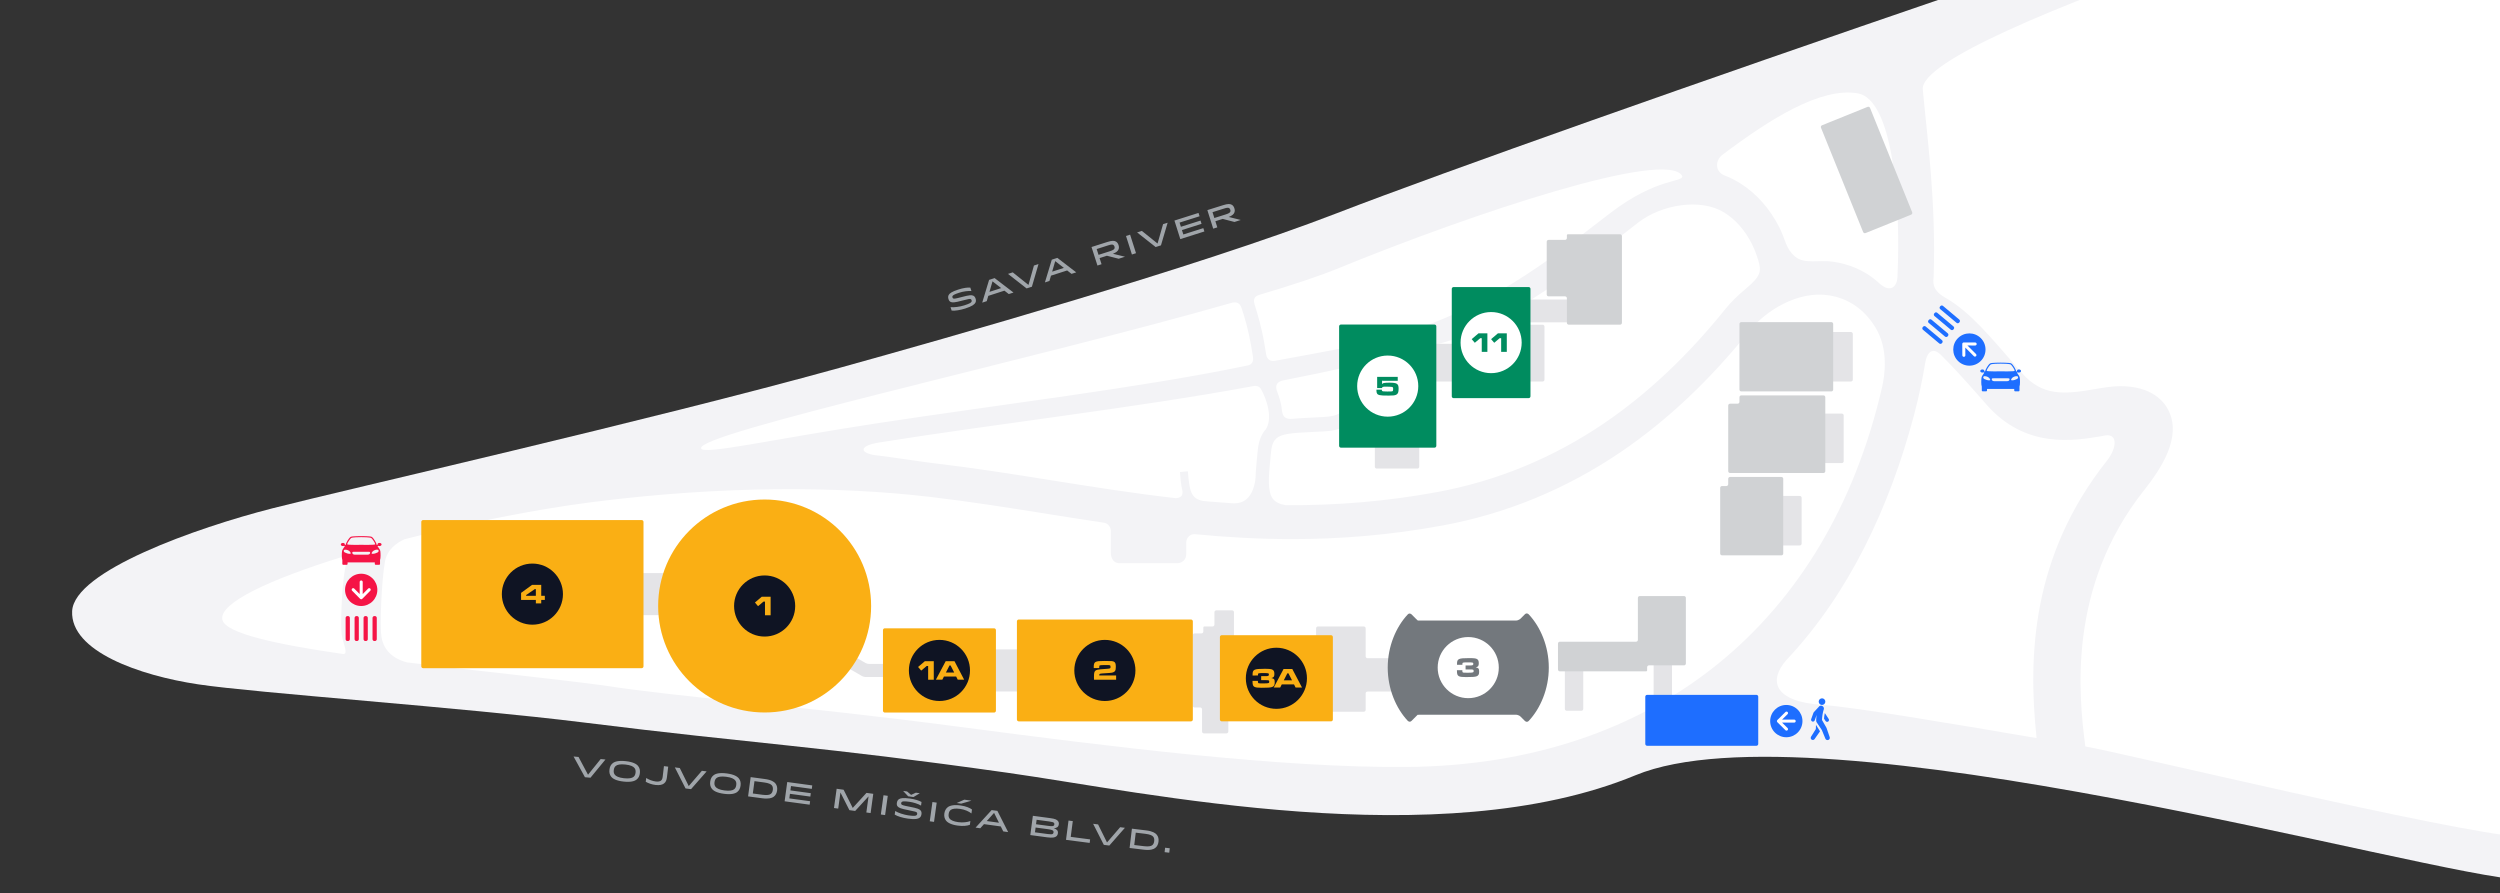 <?xml version="1.0" encoding="utf-8"?>
<!-- Generator: Adobe Illustrator 24.0.2, SVG Export Plug-In . SVG Version: 6.00 Build 0)  -->
<svg version="1.1" id="Layer_1" xmlns="http://www.w3.org/2000/svg" xmlns:xlink="http://www.w3.org/1999/xlink" x="0px" y="0px"
	 viewBox="0 0 1920 686" style="enable-background:new 0 0 1920 686;" xml:space="preserve">
<rect x="0" y="0" width="1920" height="686" fill="#333333" stroke="none"/>
<style type="text/css">
	.st0{clip-path:url(#SVGID_2_);fill:#F3F3F6;}
	.st1{clip-path:url(#SVGID_2_);fill:#FFFFFF;}
	.st2{clip-path:url(#SVGID_2_);fill:#E4E4E7;}
	.st3{clip-path:url(#SVGID_2_);fill:#D0D2D4;}
	.st4{clip-path:url(#SVGID_2_);fill:#73787D;}
	.st5{clip-path:url(#SVGID_2_);fill:#FAAF14;}
	.st6{clip-path:url(#SVGID_2_);fill:#1E6EFF;}
	.st7{clip-path:url(#SVGID_2_);fill:#008C5F;}
	.st8{clip-path:url(#SVGID_2_);fill:#F51446;}
	.st9{clip-path:url(#SVGID_2_);fill:#0F1423;}
	.st10{fill:#FAAF14;}
	.st11{clip-path:url(#SVGID_4_);fill:#FAAF14;}
	.st12{clip-path:url(#SVGID_4_);fill:#73787D;}
	.st13{clip-path:url(#SVGID_4_);fill:#008C5F;}
	.st14{clip-path:url(#SVGID_6_);fill:#FAAF14;}
	.st15{fill:#008C5F;}
	.st16{clip-path:url(#SVGID_8_);fill:#A0A5AA;}
</style>
<g>
	<defs>
		<rect id="SVGID_1_" x="17" width="1903" height="686"/>
	</defs>
	<clipPath id="SVGID_2_">
		<use xlink:href="#SVGID_1_"  style="overflow:visible;"/>
	</clipPath>
	<path class="st0" d="M1937,675.6v-822.04c-114.94,29.49-745.08,246.33-910.58,310.29C919.7,205.08,727.06,259.73,644.8,282.51
		C496.86,323.46,267.3,375.52,209,390.45c-58.31,14.93-152.17,48.11-153.6,78.93c-1.42,30.82,51.72,49.41,96.71,56.18
		c44.98,6.77,202.26,17.6,296.22,29.32c133.4,16.64,178.52,17.84,325.78,38.65c104.95,14.83,331.66,63.97,481.95,1.86
		C1395.12,537.92,1868.72,673.6,1937,675.6"/>
	<path class="st1" d="M263.14,427.61c-55.52,17.2-95.53,35.62-92.32,48.48c2.58,10.33,41.14,18.74,92.49,26.16
		c4.65,0.67,0.19-8.22-0.83-14.33c-1.16-6.95,0-36.51,2.32-49.84C266.22,429.88,267.74,426.18,263.14,427.61 M454.82,385.61
		c-44.5,5.69-96.78,16.24-144.28,28.58c-5.7,2.61-13.28,7.78-14.91,17.17c-2.69,15.46-4.03,49.73-2.69,57.79
		c1.25,7.52,6.02,16.02,19.74,19.59c50.9,6.19,106.42,11.81,150.03,17.55c61.6,9.56,148.22,15.34,273.74,31.86
		c115.9,15.25,246.92,31.74,344.2,30.88c190.9-1.7,323.28-111.52,364.77-291.61c2.02-8.77,5.24-28.96-5.06-45.9
		c-9.05-14.88-21.84-22.54-35.74-24.7c-23.91-3.71-48.54,11.7-61.31,27.59c-30.28,37.72-63.47,68.94-98.63,92.79
		c-41.81,28.37-87.81,47.33-136.73,56.36c-40.79,7.53-79.13,10.47-115.75,10.47c-25.66,0-50.45-1.46-74.67-3.78v0.01
		c-0.13-0.01-0.26-0.02-0.39-0.02c-3.16,0-5.77,2.59-6.09,5.9v9.04c0,7.38-6.85,7.38-6.85,7.38h-44.2c-6.85,0-6.85-7.38-6.85-7.38
		v-17.41c-0.09-3.15-2.23-5.73-5.03-6.27c-14.48-2.16-28.83-4.44-43.1-6.72c-29.75-4.75-60.51-9.66-91.41-13.25
		C644.85,373.52,555.45,372.75,454.82,385.61 M907.96,376.48l0.03-0.01c-1.02-4.19-1.41-8.95-1.8-13.95l6.09-0.56
		c1.19,14.92,2.25,21.23,12.05,22.82c1.41,0.13,2.83,0.26,4.24,0.39c0.05,0,0.09,0.01,0.14,0.01v0.01c5.8,0.5,11.62,0.94,17.46,1.32
		l0-0.01c4.97,0.36,8.82-0.86,11.78-3.71c5.73-5.54,6.26-15.57,6.26-15.66l0.04,0c0.13-5.26,0.68-10.94,1.27-16.92
		c0.13-1.31,0.26-2.64,0.39-4c0.69-7.29,2.74-12.72,6.31-16.6c2.38-3.82,3.02-8.97,1.85-15.37c-1.08-5.96-3.53-11.67-5.29-14.76
		c-1.88-4.38-6.33-2.95-8.57-2.53c-86.82,16.06-199.57,29.14-284.57,42.81c-17.36,2.64-15.5,8.92-0.57,10.17
		c7.34,0.82,34.25,4.91,41.14,5.71c31.38,3.65,62.38,8.6,92.36,13.39c30.79,4.91,62.29,9.93,94.45,13.57
		c1.74-0.1,3.58-0.55,4.48-1.9C908.47,379.25,908.18,377.1,907.96,376.48 M962.22,273.65c-0.4-2.46-0.86-5.22-1.4-8.35
		c-1.98-11.59-4.89-21.57-7.18-28.37c-0.81-2.39-2.33-6.39-9.01-4c-151.75,43.46-411.12,100.06-406.16,111.51
		c2.16,4.97,52.29-6.65,134.47-19.26c91.77-14.09,203.72-27.41,285.39-44.53C963.3,279.61,962.4,274.7,962.22,273.65
		 M1291.93,135.14c-11.56-20.99-160.75,28.6-264.39,71.03c-14.79,6.06-35.5,12.89-60.12,20.2c-1.94,0.58-5.66,1.76-3.91,7.38
		c2.27,7.28,5.37,17.54,7.42,29.55c0.6,3.51,1.1,6.56,1.54,9.24c0.12,0.76,1.11,5.59,6.95,4.52c38.9-7.14,69.28-12.61,84.52-16.92
		c78.37-22.14,122.08-57.55,172.59-96.4C1272.51,136.06,1293.02,140.28,1291.93,135.14 M985.79,292.08
		c-7.08,1.37-5.95,6.05-4.82,8.99c1.28,3.31,2.45,7.12,3.17,11.05c0.69,3.8-0.11,10.3,8.24,9.55c4.15-0.37,8.83-0.65,14.17-0.9
		c3.3-0.16,6.71-0.32,10.41-0.55c10.36-0.64,19.21-2.82,22.65-23.14c0.67-3.93,1.78-7.39,3.04-10.56c2.52-6.34-2.14-5.94-5.29-5.23
		C1020.66,285.04,1003.42,288.68,985.79,292.08 M1324.1,163.15c-18.16-11.17-48.2-6-65.91,7.73
		c-17.71,13.73-94.77,75.9-147.57,91.57c-10.87,3.23-22.16,6.33-33.78,9.33c-12.47,3.89-24.28,10.52-27.11,27.27
		c-4.56,26.91-18.82,31.38-32.17,32.21c-3.77,0.23-7.21,0.4-10.55,0.55c-15.07,0.71-22.9,1.29-26.95,5.03
		c-0.27,0.39-0.55,0.77-0.84,1.14l-0.12-0.11c-1.71,2.15-2.56,5.17-2.97,9.46c-0.13,1.37-0.26,2.71-0.39,4.03
		c-1.38,14.06-2.57,26.2,1.91,31.85c1.93,2.44,5.17,4.01,9.8,4.78c40.04,0.25,78.42-3.08,116.43-10.1
		c45.78-8.45,88.82-26.19,127.93-52.73c33.14-22.48,64.51-52.02,93.23-87.79c4.41-5.49,9.86-10.72,15.85-15.71
		c11.49-9.57,11.92-13.42,9.58-21.34c-1.28-4.33-2.88-8.65-4.92-12.75C1340.27,176.98,1332.86,168.54,1324.1,163.15 M1457.23,213.07
		c2.82-60.07-3.76-136.86-30.55-141.4c-28.37-4.8-67.19,19.56-103.99,47.33c-5.12,3.87-6.33,12.82,2.42,16.04
		c3.8,1.4,7.44,3.32,10.99,5.5c12.7,7.81,23.34,19.83,30.76,34.73c4.4,8.85,4.63,15.85,11.86,21.86c7.23,6.01,18.4,2.21,29.36,3.91
		c10.31,1.6,23.17,5.47,35.02,16.35C1452.37,225.92,1456.93,219.26,1457.23,213.07 M1478.68,278.11
		c-2.27,13.68-5.2,27.56-8.94,41.56c-18.67,69.83-49.65,136.21-97.74,187.19c-13.91,15.75-10.02,32.06,27.79,34.53
		c22.47,1.47,98.63,14.22,164.32,25.46c-6.64-62.16-4.02-139.81,53.99-213c8.28-10.45,8.47-22.22-3.08-19.07
		c-22.18,3.83-59.32,10.25-89.49-24.18l-3.08-3.52c-11.98-13.69-22.32-25.1-31.64-34.34
		C1482.79,264.8,1479.46,273.38,1478.68,278.11 M1937,642.89v-755.2c-29.73,5.39-465.37,138.18-460.29,181.17
		c3.26,35.43,10.25,85.83,8.33,143.29c-0.12,3.67-2.25,10.13,8.9,16.45c19.47,11.03,35.46,31.1,55.92,54.47l3.07,3.51
		c15.54,17.73,32.21,16.38,55.87,12.29c6.86-1.18,13.33-2.3,19.52-2.3c24.45,0,33.84,11.88,37.26,18.96
		c9.98,20.64-6.02,44.68-18.93,60.97c-59.44,75-50.01,158.87-45.12,196.78C1630.08,578.17,1880.11,638.62,1937,642.89"/>
	<path class="st2" d="M474.39,440.14c-0.79,0-1.42,0.64-1.42,1.42v29.45c0,0.79,0.64,1.42,1.42,1.42h79.91
		c0.78,0,1.42-0.64,1.42-1.42v-29.45c0-0.79-0.64-1.42-1.42-1.42H474.39z"/>
	<path class="st2" d="M715.51,511.33c0-0.79-0.64-1.42-1.42-1.42h-46.69c-0.79,0-1.97-0.32-2.65-0.71l-20.99-12.12
		c-0.68-0.39-1.55-0.16-1.94,0.52l-3.6,6.23c-0.39,0.68-0.16,1.55,0.52,1.94l23.32,13.46c0.68,0.39,1.87,0.71,2.65,0.71h49.38
		c0.79,0,1.42-0.64,1.42-1.42V511.33z"/>
	<path class="st2" d="M733.71,498.75c-0.79,0-1.42,0.64-1.42,1.42v29.45c0,0.78,0.64,1.42,1.42,1.42h79.91
		c0.79,0,1.42-0.64,1.42-1.42v-29.45c0-0.79-0.64-1.42-1.42-1.42H733.71z"/>
	<path class="st2" d="M946.27,544.76c0.79,0,1.42-0.64,1.42-1.42v-73.17c0-0.78-0.64-1.42-1.42-1.42H934.1
		c-0.79,0-1.42,0.64-1.42,1.42v9.54c0,0.79-0.64,1.42-1.42,1.42h-6.4c-0.39,0-0.71,0.32-0.71,0.71v3.2c0,0.79-0.64,1.42-1.42,1.42
		h-5.3c-0.79,0-1.42,0.64-1.42,1.42v54.04c0,0.78,0.64,1.42,1.42,1.42h4.32c0.78,0,1.42,0.64,1.42,1.42v17.06
		c0,0.78,0.64,1.42,1.42,1.42h17.34c0.79,0,1.42-0.64,1.42-1.42v-15.65c0-0.79,0.64-1.42,1.42-1.42H946.27z"/>
	<path class="st2" d="M1079.77,506.93c0-0.79-0.64-1.42-1.42-1.42h-28.11c-0.79,0-1.42-0.64-1.42-1.42v-21.54
		c0-0.79-0.64-1.42-1.42-1.42h-35.23c-0.79,0-1.42,0.64-1.42,1.42v62.64c0,0.78,0.64,1.42,1.42,1.42h35.23
		c0.78,0,1.42-0.64,1.42-1.42v-12.65c0-0.79,0.64-1.42,1.42-1.42h28.11c0.79,0,1.42-0.64,1.42-1.42V506.93z"/>
	<path class="st2" d="M1203.23,507.85c-0.79,0-1.42,0.64-1.42,1.42v35.17c0,0.78,0.64,1.42,1.42,1.42h11.28
		c0.79,0,1.42-0.64,1.42-1.42v-35.17c0-0.79-0.64-1.42-1.42-1.42H1203.23z"/>
	<path class="st2" d="M1271.4,504.61c-0.79,0-1.42,0.64-1.42,1.42v35.17c0,0.78,0.64,1.42,1.42,1.42h11.28
		c0.79,0,1.42-0.64,1.42-1.42v-35.17c0-0.79-0.64-1.42-1.42-1.42H1271.4z"/>
	<path class="st2" d="M1365.91,380.9c-0.79,0-1.42,0.64-1.42,1.42v35.17c0,0.79,0.64,1.42,1.42,1.42h16.33
		c0.79,0,1.42-0.64,1.42-1.42v-35.17c0-0.79-0.64-1.42-1.42-1.42H1365.91z"/>
	<path class="st2" d="M1395.31,317.65c-0.79,0-1.42,0.64-1.42,1.42v35.17c0,0.79,0.64,1.42,1.42,1.42h19.22
		c0.78,0,1.42-0.64,1.42-1.42v-35.17c0-0.79-0.64-1.42-1.42-1.42H1395.31z"/>
	<path class="st2" d="M1402.31,255c-0.79,0-1.42,0.64-1.42,1.42v35.17c0,0.79,0.64,1.42,1.42,1.42h19.22c0.78,0,1.42-0.64,1.42-1.42
		v-35.17c0-0.79-0.64-1.42-1.42-1.42H1402.31z"/>
	<path class="st2" d="M1163.35,249.39c-0.79,0-1.42,0.64-1.42,1.42v40.78c0,0.79,0.64,1.42,1.42,1.42h21.38
		c0.79,0,1.42-0.64,1.42-1.42v-40.78c0-0.79-0.64-1.42-1.42-1.42H1163.35z"/>
	<path class="st2" d="M1164.35,230.05c-0.79,0-1.42,0.64-1.42,1.42v14.65c0,0.79,0.64,1.42,1.42,1.42h60.95
		c0.78,0,1.42-0.64,1.42-1.42v-14.65c0-0.79-0.64-1.42-1.42-1.42H1164.35z"/>
	<path class="st2" d="M1098.48,264.03c-0.79,0-1.42,0.64-1.42,1.42v26.15c0,0.79,0.64,1.42,1.42,1.42h21.38
		c0.79,0,1.42-0.64,1.42-1.42v-26.15c0-0.79-0.64-1.42-1.42-1.42H1098.48z"/>
	<path class="st2" d="M1057.3,334.17c-0.79,0-1.42,0.64-1.42,1.42v22.85c0,0.79,0.64,1.42,1.42,1.42h31.26
		c0.79,0,1.42-0.64,1.42-1.42V335.6c0-0.79-0.64-1.42-1.42-1.42H1057.3z"/>
	<path class="st3" d="M1337.32,247.39c-0.79,0-1.42,0.64-1.42,1.42v50.39c0,0.79,0.64,1.42,1.42,1.42h69.15
		c0.79,0,1.42-0.64,1.42-1.42v-50.39c0-0.79-0.64-1.42-1.42-1.42H1337.32z"/>
	<path class="st3" d="M1400.41,363.27c0.79,0,1.42-0.64,1.42-1.42v-4.97v-46.84v-4.97c0-0.79-0.64-1.42-1.42-1.42h-63.09
		c-0.79,0-1.42,0.64-1.42,1.42v3.55c0,0.79-0.64,1.42-1.42,1.42h-5.79c-0.79,0-1.42,0.64-1.42,1.42v50.39
		c0,0.79,0.64,1.42,1.42,1.42H1400.41z"/>
	<path class="st3" d="M1368.11,426.52c0.78,0,1.42-0.64,1.42-1.42v-51.81v-5.57c0-0.79-0.64-1.42-1.42-1.42h-39.43
		c-0.79,0-1.42,0.64-1.42,1.42v4.14c0,0.79-0.64,1.42-1.42,1.42h-3.33c-0.79,0-1.42,0.64-1.42,1.42v50.39
		c0,0.79,0.64,1.42,1.42,1.42h4.75H1368.11z"/>
	<path class="st3" d="M1399.3,96.22c-0.73,0.29-1.08,1.12-0.79,1.85l32.38,80.14c0.29,0.73,1.12,1.08,1.85,0.79l35.03-14.15
		c0.73-0.29,1.08-1.12,0.78-1.85l-32.38-80.14c-0.29-0.73-1.12-1.08-1.85-0.79L1399.3,96.22z"/>
	<path class="st3" d="M1244.22,249.35c0.79,0,1.42-0.64,1.42-1.42v-66.61c0-0.79-0.64-1.42-1.42-1.42h-40.14
		c-0.39,0-0.71,0.32-0.71,0.71v2.2c0,0.78-0.64,1.42-1.42,1.42h-12.65c-0.78,0-1.42,0.64-1.42,1.42v40.53
		c0,0.79,0.64,1.42,1.42,1.42h12.65c0.79,0,1.42,0.64,1.42,1.42v18.9c0,0.79,0.64,1.42,1.42,1.42H1244.22z"/>
	<path class="st3" d="M1293.33,511c0.78,0,1.42-0.64,1.42-1.42v-50.39c0-0.79-0.64-1.42-1.42-1.42h-34.02
		c-0.79,0-1.42,0.64-1.42,1.42v32.23c0,0.79-0.64,1.42-1.42,1.42h-58.52c-0.79,0-1.42,0.64-1.42,1.42v19.92
		c0,0.79,0.64,1.42,1.42,1.42h66.34c0.39,0,0.71-0.32,0.71-0.71v-2.47c0-0.79,0.64-1.42,1.42-1.42H1293.33z"/>
	<path class="st4" d="M1189.48,512.72c0-16.45-6.44-31.35-15.42-40.9c0,0-1.46-1.55-2.96-0.04l-3.28,3.29c0,0-1.5,1.5-3.62,1.5
		h-75.28v-0.13l-0.06,0.07c0,0-0.06,0.07-1.57-1.44c-0.36-0.36-1.24-1.24-3.21-3.22c0,0-1.5-1.5-2.95,0.05
		c-8.95,9.54-15.36,24.42-15.36,40.83s6.42,31.29,15.36,40.83c0,0,1.45,1.55,2.95,0.05l4.72-4.72l0.13,0.13v-0.06
		c0,0,0-0.07,2.12-0.07h73.16c0,0,2.12,0,3.62,1.5c0,0-0.01-0.01-0.01-0.01c0.35,0.36,1.24,1.25,3.3,3.3c0,0,1.5,1.5,2.96-0.04
		C1183.04,544.07,1189.48,529.17,1189.48,512.72"/>
	<path class="st5" d="M324.97,399.4c-0.79,0-1.42,0.64-1.42,1.42v110.93c0,0.79,0.64,1.42,1.42,1.42h167.82
		c0.79,0,1.42-0.64,1.42-1.42V400.82c0-0.79-0.64-1.42-1.42-1.42H324.97z"/>
	<path class="st5" d="M587.24,547.19c45.16,0,81.78-36.61,81.78-81.78s-36.61-81.78-81.78-81.78c-45.17,0-81.78,36.61-81.78,81.78
		S542.08,547.19,587.24,547.19"/>
	<path class="st5" d="M679.54,482.54c-0.79,0-1.42,0.64-1.42,1.42v61.87c0,0.79,0.64,1.42,1.42,1.42h83.91
		c0.79,0,1.42-0.64,1.42-1.42v-61.87c0-0.79-0.64-1.42-1.42-1.42H679.54z"/>
	<path class="st5" d="M782.41,475.79c-0.79,0-1.42,0.64-1.42,1.42v75.38c0,0.79,0.64,1.42,1.42,1.42h132.27
		c0.79,0,1.42-0.64,1.42-1.42v-75.38c0-0.79-0.64-1.42-1.42-1.42H782.41z"/>
	<path class="st5" d="M938.31,487.83c-0.79,0-1.42,0.64-1.42,1.42v63.34c0,0.78,0.64,1.42,1.42,1.42h83.91
		c0.79,0,1.42-0.64,1.42-1.42v-63.34c0-0.79-0.64-1.42-1.42-1.42H938.31z"/>
	<path class="st6" d="M1265,533.65c-0.79,0-1.42,0.64-1.42,1.42v36.27c0,0.79,0.64,1.42,1.42,1.42h83.91c0.79,0,1.42-0.64,1.42-1.42
		v-36.27c0-0.79-0.64-1.42-1.42-1.42H1265z"/>
	<path class="st6" d="M1502.63,247.93c0.6,0.51,1.5,0.43,2-0.17l0.27-0.32c0.51-0.6,0.43-1.5-0.18-2l-12.51-10.5
		c-0.6-0.51-1.5-0.43-2,0.18l-0.27,0.32c-0.5,0.6-0.43,1.5,0.18,2L1502.63,247.93z"/>
	<path class="st6" d="M1498.2,253.21c0.6,0.51,1.5,0.43,2-0.17l0.27-0.32c0.51-0.6,0.43-1.5-0.18-2l-12.51-10.5
		c-0.6-0.51-1.5-0.43-2,0.18l-0.27,0.32c-0.5,0.6-0.43,1.5,0.17,2L1498.2,253.21z"/>
	<path class="st6" d="M1493.78,258.49c0.6,0.51,1.5,0.43,2-0.17l0.27-0.32c0.51-0.6,0.43-1.5-0.18-2l-12.51-10.5
		c-0.6-0.51-1.5-0.43-2,0.18l-0.27,0.32c-0.5,0.6-0.43,1.5,0.17,2L1493.78,258.49z"/>
	<path class="st6" d="M1489.35,263.76c0.6,0.51,1.5,0.43,2-0.17l0.27-0.32c0.51-0.6,0.43-1.5-0.18-2l-12.51-10.5
		c-0.6-0.51-1.5-0.43-2,0.18l-0.27,0.32c-0.5,0.6-0.43,1.5,0.18,2L1489.35,263.76z"/>
	<path class="st7" d="M1029.86,249.24c-0.79,0-1.42,0.64-1.42,1.42v91.73c0,0.79,0.64,1.42,1.42,1.42h71.82
		c0.79,0,1.42-0.64,1.42-1.42v-91.73c0-0.79-0.64-1.42-1.42-1.42H1029.86z"/>
	<path class="st7" d="M1116.38,220.45c-0.79,0-1.42,0.64-1.42,1.42v82.49c0,0.79,0.64,1.42,1.42,1.42h57.6
		c0.79,0,1.42-0.64,1.42-1.42v-82.49c0-0.79-0.64-1.42-1.42-1.42H1116.38z"/>
	<path class="st8" d="M286.1,490.89c0,0.79,0.64,1.42,1.42,1.42h0.42c0.79,0,1.42-0.64,1.42-1.42v-16.33c0-0.79-0.64-1.42-1.42-1.42
		h-0.42c-0.79,0-1.42,0.64-1.42,1.42V490.89z"/>
	<path class="st8" d="M279.21,490.89c0,0.79,0.64,1.42,1.42,1.42h0.42c0.79,0,1.42-0.64,1.42-1.42v-16.33
		c0-0.79-0.64-1.42-1.42-1.42h-0.42c-0.79,0-1.42,0.64-1.42,1.42V490.89z"/>
	<path class="st8" d="M272.32,490.89c0,0.79,0.64,1.42,1.42,1.42h0.42c0.79,0,1.42-0.64,1.42-1.42v-16.33
		c0-0.79-0.64-1.42-1.42-1.42h-0.42c-0.79,0-1.42,0.64-1.42,1.42V490.89z"/>
	<path class="st8" d="M265.43,490.89c0,0.79,0.64,1.42,1.42,1.42h0.42c0.79,0,1.42-0.64,1.42-1.42v-16.33
		c0-0.79-0.64-1.42-1.42-1.42h-0.42c-0.79,0-1.42,0.64-1.42,1.42V490.89z"/>
	<path class="st9" d="M432.35,456.29c0-12.96-10.51-23.47-23.47-23.47c-12.96,0-23.47,10.51-23.47,23.47s10.51,23.47,23.47,23.47
		C421.84,479.75,432.35,469.25,432.35,456.29"/>
	<path class="st9" d="M610.71,465.41c0-12.96-10.51-23.47-23.47-23.47c-12.96,0-23.47,10.51-23.47,23.47s10.51,23.47,23.47,23.47
		C600.2,488.88,610.71,478.37,610.71,465.41"/>
	<path class="st9" d="M721.49,538.37c12.96,0,23.47-10.51,23.47-23.47c0-12.96-10.51-23.47-23.47-23.47
		c-12.96,0-23.47,10.51-23.47,23.47C698.03,527.86,708.53,538.37,721.49,538.37"/>
	<path class="st9" d="M980.27,544.39c12.96,0,23.47-10.51,23.47-23.47c0-12.96-10.51-23.47-23.47-23.47
		c-12.96,0-23.47,10.51-23.47,23.47C956.8,533.88,967.31,544.39,980.27,544.39"/>
	<path class="st1" d="M1145.18,286.59c12.96,0,23.47-10.51,23.47-23.47c0-12.96-10.51-23.47-23.47-23.47
		c-12.96,0-23.47,10.51-23.47,23.47C1121.71,276.08,1132.22,286.59,1145.18,286.59"/>
	<path class="st9" d="M848.54,538.37c12.96,0,23.47-10.51,23.47-23.47c0-12.96-10.51-23.47-23.47-23.47
		c-12.96,0-23.47,10.51-23.47,23.47C825.07,527.86,835.58,538.37,848.54,538.37"/>
	<path class="st1" d="M1127.61,536.19c12.96,0,23.47-10.51,23.47-23.47c0-12.96-10.51-23.47-23.47-23.47
		c-12.96,0-23.47,10.51-23.47,23.47C1104.15,525.68,1114.65,536.19,1127.61,536.19"/>
	<path class="st1" d="M1065.77,320c12.96,0,23.47-10.51,23.47-23.47c0-12.96-10.51-23.47-23.47-23.47
		c-12.96,0-23.47,10.51-23.47,23.47C1042.3,309.49,1052.81,320,1065.77,320"/>
	<path class="st6" d="M1384.29,553.81c0-6.85-5.55-12.4-12.4-12.4c-6.85,0-12.4,5.55-12.4,12.4s5.55,12.4,12.4,12.4
		C1378.74,566.2,1384.29,560.65,1384.29,553.81"/>
	<path class="st6" d="M1521.25,277.21c4.84-4.84,4.84-12.69,0-17.53c-4.84-4.84-12.69-4.84-17.53,0c-4.84,4.84-4.84,12.69,0,17.53
		C1508.56,282.05,1516.41,282.05,1521.25,277.21"/>
	<path class="st8" d="M277.4,440.62c-6.85,0-12.4,5.55-12.4,12.4c0,6.85,5.55,12.4,12.4,12.4c6.85,0,12.4-5.55,12.4-12.4
		C289.79,446.17,284.25,440.62,277.4,440.62"/>
	<path class="st6" d="M1549.6,289.09c0.2,0.13,0.34,0.57,0.3,0.96c-0.04,0.39-0.42,0.86-0.86,1.03l-1.71,0.68
		c-0.44,0.17-1.18,0.32-1.64,0.32h-0.61c-0.47,0-0.68-0.34-0.46-0.76l0.2-0.39c0.21-0.42,0.73-0.95,1.14-1.18l0.58-0.32
		c0.41-0.23,1.13-0.45,1.59-0.49l0.25-0.02C1548.85,288.88,1549.4,288.95,1549.6,289.09 M1547.23,284.78
		c-0.06,0.15-0.44,0.2-0.58,0.23c-0.4,0.06-0.82,0.09-1.22,0.11c-1.19,0.07-2.4,0.09-3.59,0.1c-1.77,0.01-3.55,0-5.32-0.03
		c-1.77,0.03-3.55,0.04-5.32,0.03c-1.2-0.01-2.4-0.03-3.59-0.1c-0.4-0.02-0.82-0.05-1.22-0.11c-0.14-0.02-0.52-0.07-0.58-0.23
		c-0.2-0.46,0.99-2.29,1.25-2.68c0.3-0.46,0.62-0.91,0.96-1.33c0.2-0.25,0.51-0.63,0.78-0.81c0.94-0.61,6.35-0.66,7.73-0.66
		c1.38,0,6.79,0.05,7.73,0.66c0.27,0.17,0.58,0.56,0.78,0.81c0.34,0.42,0.66,0.88,0.96,1.33
		C1546.24,282.49,1547.43,284.32,1547.23,284.78 M1526.48,289.44l0.57,0.32c0.41,0.23,0.92,0.76,1.14,1.18l0.2,0.39
		c0.21,0.42,0.01,0.76-0.46,0.76h-0.61c-0.47,0-1.21-0.14-1.64-0.32l-1.71-0.68c-0.43-0.18-0.82-0.64-0.86-1.03
		c-0.04-0.39,0.1-0.83,0.31-0.96c0.2-0.14,0.75-0.21,1.22-0.16l0.25,0.02C1525.35,288.99,1526.07,289.21,1526.48,289.44
		 M1529.67,291.26c0-0.55,0.2-0.73,1.44-0.73h5.4h5.4c1.24,0,1.44,0.17,1.44,0.73c0,0.71-0.53,1.5-1.93,1.5h-4.91h-4.91
		C1530.2,292.76,1529.67,291.96,1529.67,291.26 M1552.15,284.93c0-0.82-0.89-1.2-1.67-1.2c-0.93,0-1.44,0.54-1.44,1.2
		c0,0.08,0.01,0.16,0.02,0.23l-0.54,0.21l-0.03-0.05c-0.1-0.5-0.32-1.04-0.53-1.5c-0.28-0.62-0.6-1.23-0.95-1.81
		c-0.52-0.86-1.61-2.53-2.52-2.98c-0.38-0.19-1.26-0.27-1.69-0.31c-0.9-0.09-1.82-0.13-2.72-0.16c-1.19-0.04-2.39-0.07-3.58-0.07
		c-1.2,0-2.39,0.02-3.58,0.07c-0.91,0.03-1.82,0.08-2.72,0.16c-0.43,0.04-1.31,0.12-1.69,0.31c-0.9,0.46-2,2.12-2.52,2.98
		c-0.35,0.58-0.68,1.19-0.95,1.81c-0.21,0.46-0.43,1-0.53,1.5l-0.03,0.05l-0.54-0.21c0.01-0.07,0.02-0.15,0.02-0.23
		c0-0.66-0.51-1.2-1.44-1.2c-0.78,0-1.67,0.39-1.67,1.2c0,0.82,0.89,1.21,1.67,1.21c0.38,0,0.68-0.09,0.91-0.23l0.52,0.32
		c-0.22,0.32-0.44,0.64-0.66,0.96c-0.53,0.77-1.36,1.95-1.49,2.89c-0.21,1.56-0.36,5.33,0.22,6.81v3.02c0,0.35,0.28,0.63,0.62,0.63
		h2.78c0.34,0,0.62-0.28,0.62-0.63v-1.23h10.45h10.45v1.23c0,0.35,0.28,0.63,0.62,0.63h2.78c0.34,0,0.62-0.28,0.62-0.63v-3.02
		c0.58-1.48,0.44-5.25,0.22-6.81c-0.13-0.95-0.96-2.12-1.49-2.89c-0.22-0.32-0.44-0.63-0.66-0.96l0.52-0.32
		c0.23,0.15,0.54,0.23,0.91,0.23C1551.27,286.14,1552.15,285.75,1552.15,284.93"/>
	<path class="st6" d="M1398.43,536.47c-1.32,0.48-2,1.95-1.51,3.27c0.48,1.32,1.95,2,3.27,1.51c1.32-0.48,2-1.95,1.51-3.27
		C1401.21,536.66,1399.75,535.99,1398.43,536.47 M1405.21,566.11l-2.42-7.02c-0.03-0.08-0.06-0.16-0.11-0.23l-0.06-0.11l-3.32-5.78
		c0-0.17,0-0.34,0.01-0.51c0.02-0.36,0.04-0.72,0.07-1.09c0.07-0.73,0.16-1.48,0.27-2.22c0.11-0.74,0.25-1.48,0.41-2.19
		c0.08-0.35,0.16-0.71,0.26-1.04l0.07-0.25l0.06-0.19c0.03-0.1,0.11-0.32,0.18-0.5l0.01-0.04l0-0.01c0.42-1.14-0.16-2.41-1.31-2.84
		c-1-0.37-2.09,0.03-2.63,0.9l-3.67,3.97c-0.13,0.14-0.23,0.31-0.3,0.49l-1.73,4.84c-0.27,0.75,0.12,1.57,0.87,1.84
		c0.16,0.06,0.32,0.08,0.48,0.08c0.59,0,1.15-0.37,1.36-0.96l1.47-4.14c-0.08,0.61-0.16,1.22-0.21,1.84
		c-0.04,0.42-0.07,0.85-0.09,1.28c-0.02,0.43-0.03,0.88-0.02,1.34l0,0.12c0.02,0.35,0.12,0.69,0.33,1l4,6l2.72,6.63
		c0.35,0.85,1.31,1.29,2.19,0.99C1405.04,568.02,1405.52,567.03,1405.21,566.11 M1400.84,551.92l1.19,1.82
		c0.28,0.42,0.74,0.65,1.2,0.65c0.27,0,0.54-0.08,0.79-0.24c0.67-0.44,0.85-1.33,0.42-1.99l-2.98-4.55
		C1401.18,548.88,1400.94,550.49,1400.84,551.92 M1397.73,561.72l-4.14,5.9c-0.52,0.74-1.53,0.91-2.27,0.4
		c-0.71-0.5-0.9-1.47-0.45-2.2l3.68-5.9l0.06-1.37c0.02-0.58,0.06-1.16,0.07-1.75c0-0.03,0.01-0.07,0.01-0.1l2.93,4.72
		L1397.73,561.72z"/>
	<path class="st8" d="M290.49,422.32c0.2,0.13,0.34,0.57,0.3,0.96c-0.04,0.39-0.42,0.86-0.86,1.03l-1.71,0.68
		c-0.44,0.17-1.17,0.32-1.64,0.32h-0.61c-0.47,0-0.68-0.34-0.46-0.76l0.2-0.39c0.21-0.42,0.73-0.95,1.14-1.18l0.58-0.32
		c0.41-0.23,1.13-0.45,1.59-0.49l0.25-0.02C289.74,422.11,290.29,422.18,290.49,422.32 M288.12,418.01
		c-0.06,0.15-0.44,0.2-0.58,0.23c-0.4,0.06-0.82,0.09-1.22,0.11c-1.19,0.07-2.4,0.09-3.59,0.1c-1.77,0.01-3.55,0-5.32-0.03
		c-1.77,0.03-3.55,0.04-5.33,0.03c-1.2-0.01-2.4-0.03-3.59-0.1c-0.4-0.02-0.82-0.05-1.22-0.11c-0.14-0.02-0.52-0.07-0.58-0.23
		c-0.2-0.46,0.99-2.29,1.25-2.68c0.3-0.46,0.62-0.91,0.96-1.33c0.2-0.25,0.51-0.63,0.78-0.81c0.94-0.61,6.35-0.66,7.73-0.66
		c1.38,0,6.79,0.05,7.73,0.66c0.27,0.17,0.58,0.56,0.78,0.81c0.34,0.42,0.66,0.88,0.96,1.33
		C287.13,415.72,288.32,417.55,288.12,418.01 M267.37,422.67l0.57,0.32c0.41,0.23,0.92,0.76,1.14,1.18l0.2,0.39
		c0.21,0.42,0.01,0.76-0.46,0.76h-0.61c-0.47,0-1.21-0.14-1.64-0.32l-1.71-0.68c-0.43-0.18-0.82-0.64-0.86-1.03
		c-0.04-0.39,0.1-0.83,0.31-0.96c0.2-0.14,0.75-0.21,1.22-0.16l0.25,0.02C266.24,422.22,266.96,422.44,267.37,422.67 M270.56,424.49
		c0-0.55,0.2-0.73,1.44-0.73h5.4h5.4c1.24,0,1.44,0.17,1.44,0.73c0,0.71-0.52,1.5-1.93,1.5h-4.9h-4.91
		C271.09,425.99,270.56,425.2,270.56,424.49 M293.04,418.16c0-0.82-0.89-1.2-1.67-1.2c-0.93,0-1.44,0.54-1.44,1.2
		c0,0.08,0.01,0.16,0.02,0.23l-0.54,0.21l-0.03-0.05c-0.1-0.5-0.32-1.04-0.52-1.5c-0.28-0.62-0.61-1.23-0.95-1.81
		c-0.52-0.86-1.61-2.53-2.52-2.98c-0.38-0.19-1.26-0.27-1.69-0.31c-0.9-0.09-1.82-0.13-2.73-0.16c-1.19-0.04-2.39-0.07-3.58-0.07
		c-1.19,0-2.39,0.02-3.58,0.07c-0.91,0.03-1.82,0.08-2.72,0.16c-0.43,0.04-1.31,0.12-1.69,0.31c-0.9,0.46-2,2.12-2.52,2.98
		c-0.35,0.58-0.68,1.19-0.95,1.81c-0.21,0.46-0.43,1-0.53,1.5l-0.03,0.05l-0.54-0.21c0.01-0.07,0.02-0.15,0.02-0.23
		c0-0.66-0.51-1.2-1.44-1.2c-0.78,0-1.67,0.39-1.67,1.2c0,0.82,0.89,1.21,1.67,1.21c0.38,0,0.68-0.09,0.91-0.23l0.52,0.32
		c-0.22,0.32-0.44,0.64-0.66,0.96c-0.54,0.77-1.36,1.95-1.49,2.89c-0.21,1.56-0.36,5.33,0.23,6.81v3.02c0,0.35,0.28,0.63,0.62,0.63
		h2.78c0.34,0,0.62-0.28,0.62-0.63v-1.23h10.45h10.45v1.23c0,0.35,0.28,0.63,0.62,0.63h2.78c0.34,0,0.62-0.28,0.62-0.63v-3.02
		c0.58-1.48,0.44-5.25,0.23-6.81c-0.13-0.95-0.96-2.12-1.49-2.89c-0.22-0.32-0.44-0.63-0.66-0.96l0.52-0.32
		c0.23,0.15,0.54,0.23,0.91,0.23C292.16,419.37,293.04,418.98,293.04,418.16"/>
	<path class="st1" d="M284.37,452.03c-0.46-0.45-1.19-0.45-1.64,0.01l-4.17,4.22v-9.31c0-0.64-0.52-1.16-1.16-1.16
		c-0.64,0-1.16,0.52-1.16,1.16v9.31l-4.17-4.22c-0.45-0.46-1.18-0.46-1.64-0.01c-0.46,0.45-0.46,1.19-0.01,1.64l6.16,6.22
		c0.22,0.22,0.52,0.35,0.83,0.35s0.61-0.12,0.83-0.35l6.16-6.22C284.83,453.22,284.83,452.49,284.37,452.03"/>
	<path class="st1" d="M1372.87,560.78c0.45-0.46,0.45-1.19-0.01-1.64l-4.22-4.17h9.31c0.64,0,1.16-0.52,1.16-1.16
		c0-0.64-0.52-1.16-1.16-1.16h-9.31l4.22-4.17c0.46-0.45,0.46-1.19,0.01-1.64c-0.45-0.46-1.19-0.46-1.64-0.01l-6.22,6.16
		c-0.22,0.22-0.34,0.52-0.34,0.83s0.12,0.61,0.34,0.83l6.22,6.16C1371.69,561.24,1372.42,561.23,1372.87,560.78"/>
	<path class="st1" d="M1508.24,274.06c0.64,0,1.16-0.52,1.15-1.17l-0.03-5.93l6.58,6.59c0.45,0.45,1.19,0.45,1.64,0
		c0.45-0.45,0.45-1.19,0-1.64l-6.59-6.58l5.93,0.03c0.64,0,1.16-0.51,1.17-1.15c0-0.64-0.51-1.16-1.15-1.17l-8.75-0.05
		c-0.31,0-0.61,0.12-0.83,0.34c-0.22,0.22-0.34,0.52-0.34,0.83l0.05,8.75C1507.08,273.55,1507.6,274.07,1508.24,274.06"/>
</g>
<path class="st10" d="M411.54,457.56h-7.47V457l6.59-4.52h0.87V457.56z M418.43,457.56h-2.77v-8.38h-7.02l-8.45,6.14v5.44h11.35
	v2.64h4.12v-2.64h2.77V457.56z"/>
<g>
	<defs>
		<rect id="SVGID_3_" x="17" width="1903" height="686"/>
	</defs>
	<clipPath id="SVGID_4_">
		<use xlink:href="#SVGID_3_"  style="overflow:visible;"/>
	</clipPath>
	<path class="st11" d="M844.2,513.08v-0.49c0.02-1.11,0.13-1.45,0.51-1.6c0.47-0.17,1.64-0.23,4.29-0.23c2.26,0,2.88,0.02,3.26,0.15
		c0.49,0.17,0.64,0.47,0.64,1.26c0,1.17-0.21,1.28-2.71,1.47c-1.62,0.13-2.82,0.23-3.61,0.28c-1.34,0.11-2.07,0.17-2.22,0.19
		c-2.35,0.26-3.35,0.79-3.84,2.05c-0.28,0.7-0.36,1.75-0.36,4.24c0,0.68,0,0.9,0.06,1.62h16.96v-3.26H844.2v-0.15
		c0.02-0.7,0.17-0.98,0.7-1.19c0.28-0.13,1.11-0.19,7.08-0.58c2.41-0.13,3.73-0.6,4.35-1.52c0.45-0.68,0.62-1.54,0.62-3.2
		c0-2.32-0.34-3.28-1.36-3.88c-0.94-0.55-1.68-0.62-7.49-0.62c-7.21,0-8.11,0.53-8.11,4.82c0,0.06,0,0.38,0.02,0.64H844.2z"/>
	<path class="st12" d="M1123.12,510.57v-0.32c0-1.54,0-1.54,4.42-1.54c3.65,0,3.97,0.08,3.97,1.17c0,0.96-0.49,1.2-2.65,1.2h-3.29
		v3.05h2.5c2.62,0.04,2.73,0.04,3.09,0.15c0.45,0.13,0.62,0.45,0.62,1.07c0,0.53-0.11,0.79-0.43,0.98
		c-0.32,0.21-1.71,0.32-3.95,0.32l-2.54-0.04c-0.98-0.02-1.19-0.06-1.45-0.23c-0.26-0.19-0.34-0.51-0.34-1.41
		c0-0.04,0-0.13-0.02-0.26h-4.12v0.49c0,2.47,0.36,3.48,1.45,4.08c1.02,0.53,2.39,0.72,5.53,0.72c4.74,0,6.95-0.15,8.06-0.58
		c1.49-0.55,2.01-1.47,2.01-3.52c0-2.37-0.4-2.9-2.6-3.39c1.79-0.36,2.33-1.09,2.33-3.07c0-1.75-0.36-2.67-1.32-3.26
		c-0.9-0.58-2.35-0.75-6.31-0.75c-7.91,0-9.09,0.55-9.09,4.31v0.83H1123.12z"/>
	<path class="st13" d="M1057.65,289.42v8.62h3.8c-0.02-0.94,0.41-1.09,3.09-1.09c1.86,0,3.84,0.09,4.5,0.21
		c0.68,0.13,0.9,0.47,0.9,1.54c0,1.17-0.15,1.6-0.58,1.79c-0.45,0.17-0.94,0.19-3.9,0.19c-2.6,0-3.65-0.11-3.97-0.4
		c-0.17-0.15-0.23-0.43-0.26-1.02h-4.12c-0.02,0.23-0.02,0.49-0.02,0.55c0,2.24,0.64,3.22,2.28,3.61c1.43,0.32,2.9,0.4,7.23,0.4
		c3.33,0,4.48-0.13,5.63-0.64c1.36-0.6,1.9-1.88,1.9-4.61c0-3.9-1.2-4.67-7.17-4.67c-1.92,0-3.58,0.11-4.25,0.28
		c-0.51,0.15-0.75,0.28-1.32,0.79c0.04-0.34,0.04-0.53,0.04-1.07v-1.54c0.43,0.09,0.83,0.11,2.77,0.11h9.26v-3.05H1057.65z"/>
</g>
<path class="st10" d="M732.82,516.49h-6.36l2.75-5.4h0.85L732.82,516.49z M735.55,522.01h4.93l-7.45-14.23h-6.74l-7.53,14.23h4.95
	l1.22-2.41h9.41L735.55,522.01z M710.3,507.78l-5.21,4.46l2.39,2.79l4.2-3.54h1.13v10.52h4.33v-14.23H710.3z"/>
<g>
	<defs>
		<rect id="SVGID_5_" x="17" width="1903" height="686"/>
	</defs>
	<clipPath id="SVGID_6_">
		<use xlink:href="#SVGID_5_"  style="overflow:visible;"/>
	</clipPath>
	<path class="st14" d="M992.29,522.51h-6.36l2.75-5.4h0.85L992.29,522.51z M995.02,528.04h4.93l-7.45-14.23h-6.74l-7.53,14.23h4.95
		l1.22-2.41h9.41L995.02,528.04z M966.13,518.78v-0.32c0-1.54,0-1.54,4.42-1.54c3.65,0,3.97,0.08,3.97,1.17
		c0,0.96-0.49,1.2-2.65,1.2h-3.29v3.05h2.5c2.62,0.04,2.73,0.04,3.09,0.15c0.45,0.13,0.62,0.45,0.62,1.07
		c0,0.53-0.11,0.79-0.43,0.98c-0.32,0.21-1.71,0.32-3.95,0.32l-2.54-0.04c-0.98-0.02-1.19-0.06-1.45-0.23
		c-0.26-0.19-0.34-0.51-0.34-1.41c0-0.04,0-0.13-0.02-0.26h-4.12v0.49c0,2.47,0.36,3.48,1.45,4.07c1.02,0.53,2.39,0.73,5.53,0.73
		c4.74,0,6.95-0.15,8.06-0.58c1.49-0.55,2.01-1.47,2.01-3.52c0-2.37-0.4-2.9-2.6-3.39c1.79-0.36,2.33-1.09,2.33-3.07
		c0-1.75-0.36-2.67-1.32-3.26c-0.9-0.58-2.35-0.75-6.32-0.75c-7.91,0-9.09,0.55-9.09,4.31v0.83H966.13z"/>
</g>
<path class="st15" d="M1150.38,256.01l-5.21,4.46l2.39,2.79l4.2-3.54h1.13v10.52h4.33v-14.23H1150.38z M1135.47,256.01l-5.21,4.46
	l2.39,2.79l4.2-3.54h1.13v10.52h4.33v-14.23H1135.47z"/>
<polygon class="st10" points="584.99,458.3 579.79,462.75 582.18,465.55 586.38,462.01 587.51,462.01 587.51,472.52 591.84,472.52 
	591.84,458.3 "/>
<g>
	<defs>
		<rect id="SVGID_7_" x="17" width="1903" height="686"/>
	</defs>
	<clipPath id="SVGID_8_">
		<use xlink:href="#SVGID_7_"  style="overflow:visible;"/>
	</clipPath>
	<path class="st16" d="M897.99,654.87l0.39-3.41l-3.58-0.41l-0.39,3.41L897.99,654.87z M871.11,648.97l1.15-9.49l7.5,0.91
		c3.47,0.42,5.2,1.27,5.92,2.2c0.67,0.85,0.93,1.94,0.75,3.42c-0.18,1.48-0.68,2.47-1.54,3.14c-0.92,0.73-2.8,1.14-6.28,0.73
		L871.11,648.97z M889.73,646.41c0.25-2.03-0.12-3.8-1.29-5.29c-1.02-1.31-3.23-2.78-8.29-3.39l-10.84-1.31l-1.79,14.83l10.84,1.31
		c5.06,0.61,7.56-0.29,8.86-1.32C888.71,650.06,889.49,648.44,889.73,646.41 M863.94,635.75l-3.66-0.46L850.18,647l-6.85-13.85
		l-3.81-0.48l8.21,16.18l4.23,0.54L863.94,635.75z M822.32,642.71l1.58-12.1l-3.28-0.43l-1.93,14.81l18.17,2.37l0.35-2.71
		L822.32,642.71z M809.49,632.04c0.26,0.34,0.3,0.68,0.24,1.09c-0.06,0.44-0.21,0.77-0.5,0.99c-0.5,0.39-1.21,0.55-4.09,0.16
		l-9.47-1.27l0.46-3.42l9.71,1.3C808.31,631.22,809.1,631.54,809.49,632.04 M808.89,638.16c0.24,0.31,0.3,0.66,0.24,1.13
		c-0.06,0.42-0.2,0.81-0.6,1.12c-0.5,0.38-1.4,0.46-3.76,0.14l-9.92-1.33l0.49-3.68l9.47,1.27
		C807.83,637.22,808.5,637.66,808.89,638.16 M791.27,641.33l13,1.74c4.23,0.57,5.89,0.08,6.92-0.71c0.84-0.64,1.15-1.53,1.27-2.41
		c0.27-1.99-0.89-3.13-3.1-3.86c2.22-0.15,3.54-1.01,3.79-2.94c0.12-0.93,0.04-1.74-0.57-2.53c-0.86-1.13-2.17-1.8-6.19-2.33
		l-13.15-1.76L791.27,641.33z M763.45,624.29l3.75,7.55l-9.36-1.28L763.45,624.29z M761.57,622.14l-12.33,13.47l3.61,0.49l2.84-3.16
		l12.91,1.77l1.89,3.81l3.76,0.51l-8.26-16.29L761.57,622.14z M734.92,616.73l3.3,0.46l7.67-2.21l0.01-0.11l-5.32-0.73l-5.64,2.49
		L734.92,616.73z M735.54,634.06c4.16,0.58,7.39,0.14,9.32-0.61l0.4-2.9c-2.28,0.89-5.74,1.36-9.36,0.86
		c-3.63-0.5-5.77-1.59-6.6-2.7c-0.67-0.89-0.95-1.98-0.74-3.51c0.21-1.52,0.76-2.54,1.65-3.22c1.11-0.84,3.49-1.26,7.13-0.76
		c3.61,0.5,6.79,1.97,8.73,3.51l0.42-3.04c-1.66-1.24-4.65-2.54-8.81-3.11c-5.2-0.72-8.2,0.12-9.79,1.32
		c-1.47,1.11-2.35,2.82-2.63,4.85c-0.28,2.03,0.11,3.91,1.22,5.38C727.68,631.73,730.35,633.35,735.54,634.06 M717.33,631.2
		l2.05-14.79l-3.28-0.45l-2.05,14.79L717.33,631.2z M706.32,609.19l-2.94-0.41l-3.66,1.69l-3.06-2.62l-2.98-0.41l-0.01,0.08
		l3.79,4.04l4.1,0.57l4.75-2.85L706.32,609.19z M697.65,626.21c-3.53-0.49-8.08-2-10.13-3.36l-0.38,2.77
		c2.14,1.31,6.07,2.52,10.17,3.09c5.54,0.77,7.74,0.23,8.95-0.68c0.92-0.69,1.29-1.67,1.44-2.77c0.15-1.06-0.04-2.01-0.55-2.68
		c-0.87-1.16-2.54-1.86-8.73-3.04c-4.79-0.9-5.74-1.29-6.13-1.8c-0.18-0.24-0.24-0.57-0.19-0.95c0.06-0.4,0.21-0.73,0.5-0.94
		c0.55-0.42,1.77-0.64,5.8-0.08c3.23,0.45,6.86,1.66,8.96,2.92l0.38-2.77c-1.86-1.05-4.88-2.08-9-2.65
		c-5.2-0.72-7.33-0.28-8.51,0.61c-0.91,0.69-1.29,1.67-1.44,2.75c-0.15,1.06-0.01,1.92,0.5,2.59c0.87,1.15,2.6,1.89,8.46,3
		c5.18,1,6.02,1.31,6.42,1.84c0.22,0.29,0.28,0.64,0.22,1.09c-0.05,0.38-0.21,0.72-0.54,0.98
		C703.17,626.63,701.79,626.78,697.65,626.21 M679.76,625.99l2.05-14.79l-3.28-0.45l-2.05,14.79L679.76,625.99z M670.67,609.65
		l-5.22-0.72l-10.55,11.55l-7.01-13.97l-5.35-0.74l-2.04,14.79l3.25,0.45l1.71-12.38l6.87,13.57l4.44,0.61l10.29-11.2l-1.71,12.38
		l3.28,0.45L670.67,609.65z M607.03,607.03l0.46-3.34l15.96,2.17l0.36-2.66l-19.21-2.61l-2.01,14.8l19.21,2.61l0.36-2.66
		l-15.96-2.17l0.48-3.51l15.66,2.13l0.36-2.62L607.03,607.03z M578.17,609.4l1.27-9.47l7.48,1c3.47,0.46,5.18,1.34,5.9,2.27
		c0.66,0.86,0.9,1.95,0.71,3.43c-0.2,1.48-0.72,2.47-1.58,3.12c-0.93,0.72-2.82,1.11-6.28,0.65L578.17,609.4z M596.82,607.07
		c0.27-2.03-0.07-3.8-1.23-5.31c-1.01-1.32-3.2-2.82-8.25-3.49l-10.83-1.45l-1.98,14.8l10.83,1.45c5.05,0.67,7.56-0.2,8.88-1.2
		C595.76,610.72,596.55,609.1,596.82,607.07 M557.78,596.57c4,0.52,5.99,1.62,6.85,2.74c0.68,0.89,1.04,1.92,0.82,3.59
		c-0.22,1.67-0.79,2.61-1.68,3.29c-1.12,0.86-3.36,1.39-7.36,0.87c-4.02-0.52-6.02-1.67-6.83-2.72c-0.74-0.96-1.06-1.95-0.84-3.62
		c0.22-1.67,0.77-2.59,1.7-3.31C551.54,596.58,553.78,596.05,557.78,596.57 M558.12,593.99c-5.52-0.72-8.45,0.13-10.08,1.38
		c-1.48,1.14-2.31,2.69-2.6,4.93c-0.29,2.24,0.11,3.95,1.27,5.46c1.22,1.58,3.83,3.16,9.37,3.89c5.54,0.72,8.47-0.15,10.08-1.38
		c1.48-1.14,2.31-2.69,2.6-4.93c0.29-2.24-0.13-3.98-1.25-5.43C566.27,596.3,563.66,594.71,558.12,593.99 M542.7,592.43l-3.66-0.46
		l-10.09,11.72l-6.87-13.85l-3.81-0.48l8.23,16.17l4.23,0.53L542.7,592.43z M509.91,588.38l-0.95,8.03
		c-0.19,1.61-0.58,2.51-1.34,3.11c-0.81,0.64-2.25,0.87-3.86,0.68c-2.75-0.33-5.46-1.42-7.48-2.71l-0.35,2.9
		c1.95,1.15,4.71,2.13,7.49,2.46c3.16,0.38,5.26-0.15,6.56-1.17c1.45-1.14,1.98-2.6,2.26-4.95l0.94-7.94L509.91,588.38z
		 M480.33,587.16c4.01,0.44,6.01,1.5,6.9,2.61c0.7,0.87,1.08,1.9,0.89,3.58c-0.18,1.67-0.74,2.62-1.61,3.32
		c-1.11,0.89-3.34,1.46-7.35,1.01c-4.03-0.44-6.05-1.55-6.88-2.58c-0.76-0.94-1.1-1.92-0.91-3.6c0.18-1.67,0.72-2.6,1.63-3.34
		C474.09,587.29,476.32,586.72,480.33,587.16 M480.61,584.57c-5.54-0.61-8.45,0.29-10.05,1.57c-1.46,1.17-2.26,2.73-2.5,4.98
		c-0.25,2.25,0.19,3.95,1.38,5.43c1.24,1.55,3.89,3.09,9.44,3.7c5.56,0.61,8.47-0.31,10.05-1.57c1.46-1.17,2.26-2.73,2.5-4.98
		c0.25-2.25-0.21-3.97-1.36-5.41C488.81,586.72,486.17,585.19,480.61,584.57 M464.99,583.3l-3.67-0.35l-9.72,12.03l-7.29-13.63
		l-3.82-0.36l8.73,15.91l4.25,0.4L464.99,583.3z"/>
	<path class="st16" d="M931.21,162.95l8.83-2.78c2.28-0.72,3.19-0.74,3.83-0.4c0.48,0.25,0.82,0.68,1.02,1.33
		c0.22,0.69,0.17,1.18-0.05,1.6c-0.34,0.64-1.19,1.25-3.41,1.95l-8.81,2.78L931.21,162.95z M927.25,161.37l4.49,14.24l3.16-0.99
		l-1.49-4.72l5.64-1.78l9.02,2.35l4.76-1.5l-0.02-0.06l-9.13-2.29c2.67-1.04,3.65-2.06,4.17-3.08c0.59-1.12,0.54-2.32,0.17-3.52
		s-1.05-2.27-2.07-2.79c-1.34-0.7-2.78-0.87-6.77,0.39L927.25,161.37z M906.93,174.16l-1.02-3.21l15.35-4.86l-0.81-2.56l-18.49,5.86
		l4.51,14.24l18.49-5.86l-0.81-2.56l-15.35,4.86l-1.07-3.38l15.07-4.77l-0.8-2.52L906.93,174.16z M896.75,171.04l-3.52,1.12
		L889,187.03l-12.04-9.69l-3.66,1.17l14.25,11.22l4.07-1.3L896.75,171.04z M872.46,194.45l-4.54-14.23l-3.15,1.01l4.54,14.23
		L872.46,194.45z M842.25,191.27l8.82-2.83c2.27-0.73,3.19-0.75,3.83-0.42c0.48,0.25,0.82,0.68,1.03,1.33
		c0.22,0.69,0.17,1.18-0.05,1.6c-0.33,0.64-1.19,1.26-3.4,1.96l-8.8,2.82L842.25,191.27z M838.28,189.71l4.56,14.22l3.15-1.01
		l-1.51-4.71l5.63-1.8l9.03,2.31l4.76-1.52l-0.02-0.06l-9.14-2.25c2.66-1.05,3.63-2.08,4.16-3.1c0.58-1.13,0.53-2.32,0.15-3.52
		c-0.38-1.2-1.06-2.26-2.08-2.78c-1.34-0.69-2.78-0.86-6.77,0.42L838.28,189.71z M810.41,200.55l6.64,5.19l-9,2.89L810.41,200.55z
		 M807.78,199.42l-5.29,17.48l3.47-1.12l1.2-4.08l12.41-3.99l3.35,2.62l3.62-1.16l-14.49-11.12L807.78,199.42z M797.57,202.8
		l-3.51,1.13l-4.19,14.89l-12.07-9.65l-3.66,1.18l14.29,11.17l4.06-1.31L797.57,202.8z M762.25,216.07l6.65,5.18l-8.99,2.9
		L762.25,216.07z M759.62,214.94l-5.28,17.48l3.47-1.12l1.19-4.08l12.4-4l3.35,2.62l3.61-1.17l-14.5-11.1L759.62,214.94z
		 M740.61,234.51c-3.39,1.1-8.15,1.71-10.59,1.38l0.86,2.66c2.5,0.25,6.56-0.37,10.5-1.64c5.32-1.72,7.07-3.16,7.76-4.5
		c0.52-1.02,0.43-2.07,0.09-3.12c-0.33-1.02-0.91-1.79-1.67-2.17c-1.29-0.66-3.1-0.57-9.18,1.06c-4.7,1.27-5.73,1.34-6.3,1.05
		c-0.27-0.14-0.47-0.41-0.59-0.77c-0.12-0.39-0.13-0.74,0.04-1.07c0.32-0.62,1.32-1.34,5.19-2.6c3.11-1,6.9-1.49,9.34-1.27
		l-0.86-2.66c-2.13-0.14-5.3,0.25-9.26,1.53c-4.99,1.61-6.72,2.93-7.39,4.25c-0.52,1.02-0.43,2.07-0.1,3.1
		c0.33,1.02,0.83,1.73,1.58,2.11c1.29,0.66,3.17,0.57,8.92-0.98c5.1-1.36,5.99-1.44,6.58-1.14c0.32,0.16,0.53,0.46,0.67,0.88
		c0.12,0.36,0.13,0.74-0.06,1.12C745.77,232.49,744.59,233.22,740.61,234.51"/>
</g>
</svg>
